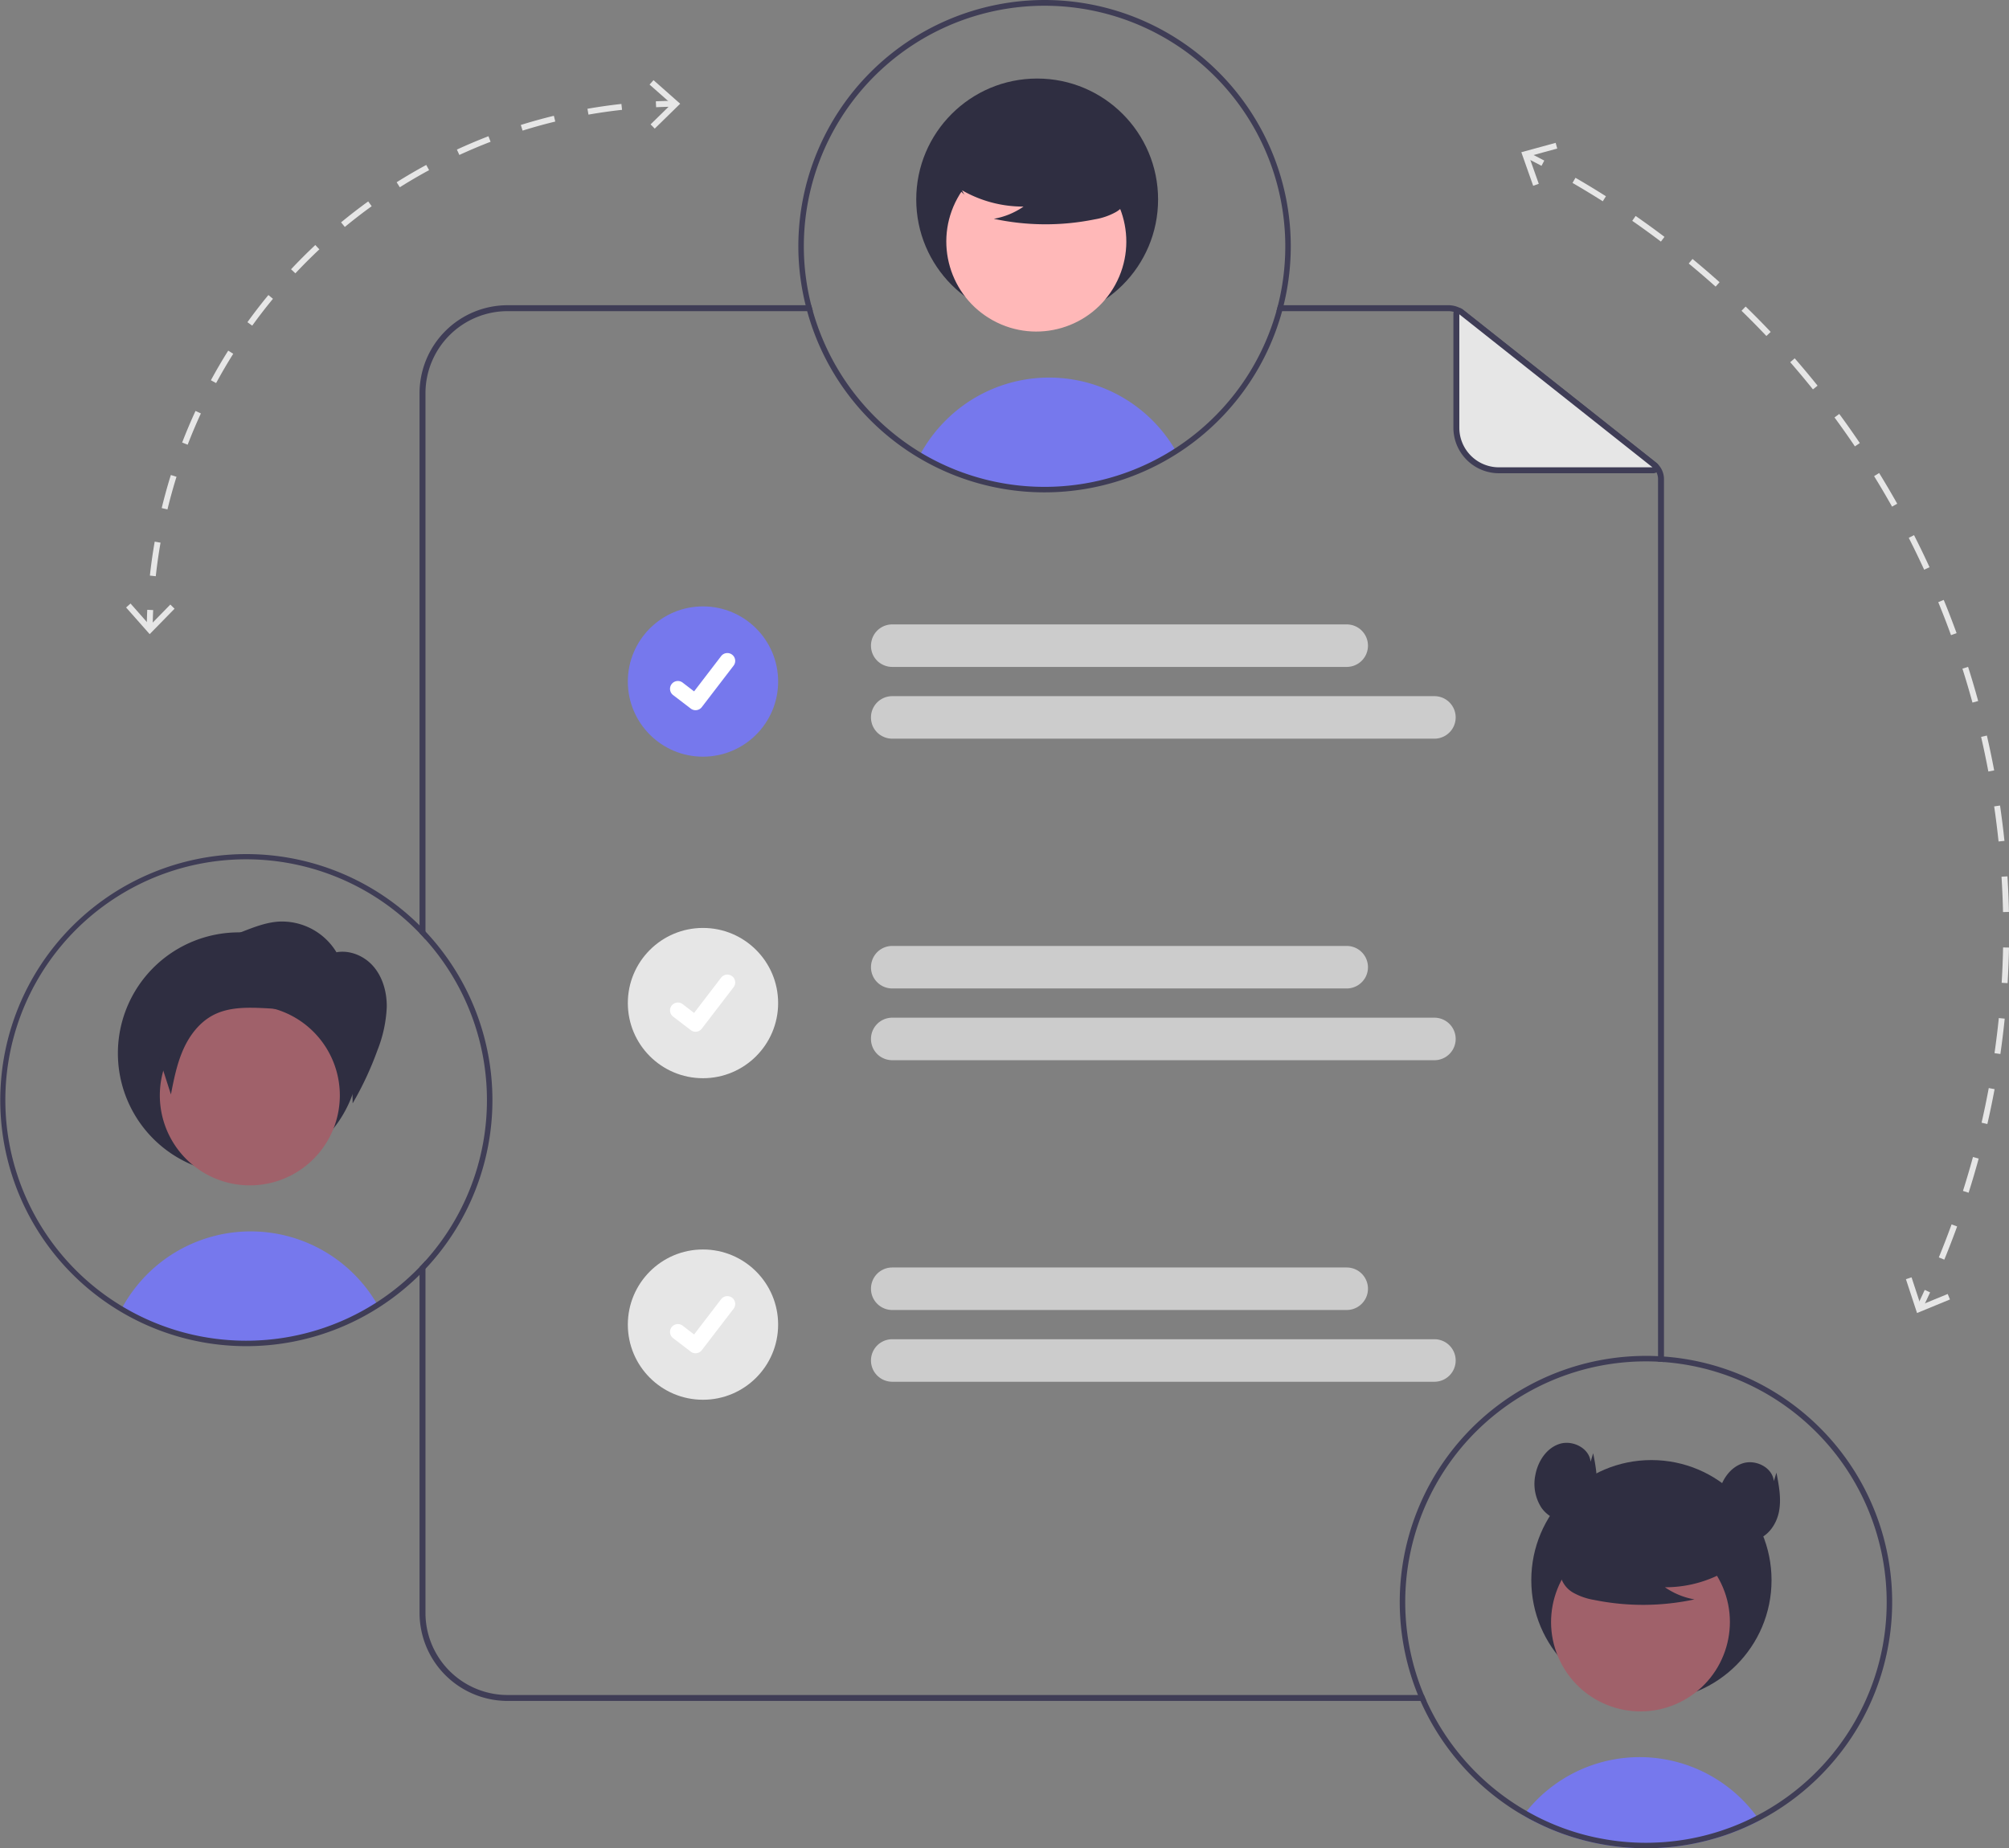 <svg xmlns="http://www.w3.org/2000/svg" width="677.858" height="623.712" data-name="Layer 1"><rect width="100%" height="100%" fill="#808080" stroke="none"/><path fill="#3f3d56" d="M480.44 572H171.25a27.721 27.721 0 0 1-27.69-27.7V425.45c-.64.73-1.31 1.45-2 2.15v116.7a29.727 29.727 0 0 0 29.69 29.7h310.06c-.3-.66-.59-1.33-.87-2zM143.56 132.7a27.721 27.721 0 0 1 27.69-27.7h103.02c-.19-.67-.37-1.33-.54-2H171.25a29.727 29.727 0 0 0-29.69 29.7v182.2c.69.7 1.35 1.42 2 2.15zm415.16 23.36-64.6-51.17a8.733 8.733 0 0 0-5.42-1.89h-57.49c-.16.67-.34 1.34-.53 2h58.02a6.796 6.796 0 0 1 4.18 1.45l64.6 51.18a5.146 5.146 0 0 1 1.96 4.06v297.83c.67.02 1.34.07 2 .12V161.69a7.137 7.137 0 0 0-2.72-5.63z"/><path fill="#e6e6e6" d="M557.867 158.702H505.74a14.348 14.348 0 0 1-14.348-14.348v-38.5a.897.897 0 0 1 1.454-.702l65.576 51.95a.897.897 0 0 1-.556 1.6z"/><path fill="#3f3d56" d="M557.866 159.702h-52.125a15.366 15.366 0 0 1-15.348-15.348v-38.5a1.897 1.897 0 0 1 3.074-1.487l65.577 51.951a1.896 1.896 0 0 1-1.178 3.384zm0-2zm-65.473-51.634v38.286a13.363 13.363 0 0 0 13.348 13.348h51.829z"/><path fill="#ccc" d="M454.395 225.061H301.051a7.174 7.174 0 1 1 0-14.348h153.344a7.174 7.174 0 0 1 0 14.348zm29.593 24.212H301.05a7.174 7.174 0 1 1 0-14.348h182.937a7.174 7.174 0 1 1 0 14.348zm-29.593 84.295H301.051a7.174 7.174 0 0 1 0-14.348h153.344a7.174 7.174 0 0 1 0 14.348zm29.593 24.212H301.05a7.174 7.174 0 1 1 0-14.348h182.937a7.174 7.174 0 1 1 0 14.348zm-29.593 84.295H301.051a7.174 7.174 0 1 1 0-14.348h153.344a7.174 7.174 0 0 1 0 14.348zm29.593 24.212H301.05a7.174 7.174 0 1 1 0-14.348h182.937a7.174 7.174 0 1 1 0 14.348z"/><circle cx="237.194" cy="229.993" r="25.356" fill="#7678ed" data-name="Ellipse 44"/><path fill="#fff" d="M234.682 239.666a2.63 2.63 0 0 1-1.582-.526l-.029-.021-5.959-4.559a2.648 2.648 0 1 1 3.223-4.203l3.86 2.96 9.12-11.9a2.647 2.647 0 0 1 3.712-.49v.001l-.056.079.058-.079a2.65 2.65 0 0 1 .49 3.712l-10.729 13.99a2.649 2.649 0 0 1-2.106 1.033z" data-name="Path 395"/><circle cx="237.194" cy="338.5" r="25.356" fill="#e6e6e6" data-name="Ellipse 44"/><path fill="#fff" d="M234.682 348.173a2.63 2.63 0 0 1-1.582-.526l-.029-.021-5.959-4.559a2.648 2.648 0 0 1 3.223-4.203l3.86 2.96 9.12-11.9a2.647 2.647 0 0 1 3.712-.49l-.056.08.058-.08a2.65 2.65 0 0 1 .49 3.713l-10.729 13.99a2.649 2.649 0 0 1-2.106 1.032z" data-name="Path 395"/><circle cx="237.194" cy="447.007" r="25.356" fill="#e6e6e6" data-name="Ellipse 44"/><path fill="#fff" d="M234.682 456.68a2.63 2.63 0 0 1-1.582-.526l-.029-.022-5.959-4.558a2.648 2.648 0 1 1 3.223-4.203l3.86 2.96 9.12-11.9a2.647 2.647 0 0 1 3.712-.49l-.056.08.058-.08a2.65 2.65 0 0 1 .49 3.713l-10.729 13.99a2.649 2.649 0 0 1-2.106 1.032z" data-name="Path 395"/><path fill="#7678ed" d="M593.697 614.324q-2.147 1.122-4.367 2.123-2.021.914-4.107 1.717c-.508.194-1.024.388-1.541.582a82.638 82.638 0 0 1-12.554 3.461q-3.17.623-6.424.979-2.686.304-5.427.433a78.91 78.91 0 0 1-3.914.093 82.927 82.927 0 0 1-15.47-1.45 68.943 68.943 0 0 1-3.933-.84 81.945 81.945 0 0 1-18.156-6.7c-.517-.26-1.034-.536-1.55-.804a54.464 54.464 0 0 1-2.262-1.274c.36-.498.748-.987 1.145-1.467a48.953 48.953 0 0 1 72.8-3.785 50.098 50.098 0 0 1 4.67 5.41c.378.498.739 1.005 1.09 1.522z"/><circle cx="557.205" cy="533.248" r="40.53" fill="#2f2e41"/><circle cx="814.587" cy="685.51" r="30.166" fill="#a0616a" transform="rotate(-28.663 413.692 1127.375)"/><path fill="#2f2e41" d="M585.213 528.392a41.028 41.028 0 0 1-23.447 7.246 25.142 25.142 0 0 0 9.965 4.1 82.73 82.73 0 0 1-33.793.19 21.87 21.87 0 0 1-7.074-2.43 8.953 8.953 0 0 1-4.366-5.84c-.742-4.235 2.559-8.083 5.988-10.676a44.175 44.175 0 0 1 37.122-7.418c4.146 1.072 8.3 2.883 10.994 6.213s3.491 8.464.925 11.893z"/><path fill="#3f3d56" d="M561.44 457.78c-.66-.05-1.33-.09-2-.12a78.8 78.8 0 0 0-4.08-.1A83.072 83.072 0 0 0 478.44 572c.27.67.55 1.34.85 2a83.673 83.673 0 0 0 32.84 37.56l.53.31c.45.27.89.53 1.33.77.75.45 1.5.87 2.26 1.28.52.27 1.04.54 1.55.8a81.774 81.774 0 0 0 18.16 6.7c1.3.32 2.6.6 3.93.84a82.963 82.963 0 0 0 15.47 1.45c1.31 0 2.61-.03 3.92-.09 1.82-.08 3.63-.23 5.42-.43q3.255-.36 6.43-.98a83.313 83.313 0 0 0 12.55-3.46c.52-.2 1.04-.39 1.54-.59 1.4-.53 2.76-1.1 4.11-1.71q2.22-1.005 4.37-2.13a83.876 83.876 0 0 0 34.19-33.2 2.432 2.432 0 0 1 .12-.22 83.047 83.047 0 0 0-66.57-123.12zm73.72 98.1a80.758 80.758 0 0 1-8.67 23.94c-.07.13-.14.26-.21.38a81.377 81.377 0 0 1-33.67 32.6q-2.13 1.11-4.31 2.08a75.66 75.66 0 0 1-3.7 1.54c-.52.2-1.06.41-1.59.59a79.042 79.042 0 0 1-10.83 3.1 76.825 76.825 0 0 1-8.26 1.3c-1.71.19-3.44.32-5.19.38-1.12.05-2.24.08-3.37.08a80.39 80.39 0 0 1-14.97-1.4 77.371 77.371 0 0 1-8.89-2.18 81.14 81.14 0 0 1-12.91-5.23c-.48-.25-.96-.5-1.43-.76-.68-.36-1.36-.73-2.02-1.12-.5-.28-1-.58-1.49-.87-.29-.17-.57-.34-.86-.52A81.776 81.776 0 0 1 481.31 574c-.3-.66-.59-1.33-.87-2a81.226 81.226 0 0 1 74.92-112.59c1.37 0 2.73.03 4.08.11.67.02 1.34.07 2 .12a81.293 81.293 0 0 1 73.72 96.24z"/><path fill="#2f2e41" d="M536.68 493.277c-.436-4.586-6.054-7.41-10.447-6.024s-7.277 5.809-8.15 10.332a14.821 14.821 0 0 0 2 11.189c2.22 3.196 6.3 5.19 10.107 4.379 4.345-.926 7.355-5.169 8.216-9.527s.006-8.851-.848-13.21zm61.827 6.55c-.436-4.585-6.054-7.408-10.447-6.023s-7.277 5.808-8.149 10.331a14.821 14.821 0 0 0 1.999 11.19c2.22 3.196 6.301 5.19 10.107 4.379 4.345-.926 7.355-5.169 8.216-9.527s.006-8.851-.848-13.21z"/><path fill="#7678ed" d="M396.78 152.246a82.214 82.214 0 0 1-86.443 1.375 49.963 49.963 0 0 1 8.677-11.676 49.32 49.32 0 0 1 77.452 9.756c.101.176.212.36.314.545z"/><circle cx="349.95" cy="67.306" r="40.8" fill="#2f2e41"/><circle cx="610.735" cy="219.663" r="30.366" fill="#ffb8b8" transform="rotate(-61.337 363.722 370.714)"/><path fill="#2f2e41" d="M321.756 62.418a41.3 41.3 0 0 0 23.603 7.295 25.31 25.31 0 0 1-10.032 4.127 83.28 83.28 0 0 0 34.017.19 22.016 22.016 0 0 0 7.121-2.445 9.012 9.012 0 0 0 4.396-5.879c.746-4.263-2.576-8.137-6.029-10.747a44.468 44.468 0 0 0-37.368-7.468c-4.174 1.08-8.356 2.902-11.067 6.255s-3.514 8.52-.931 11.972z"/><path fill="#3f3d56" d="M352.45 0a83.173 83.173 0 0 0-83.08 83.07 82.299 82.299 0 0 0 2.46 19.93c.17.67.34 1.34.52 2a82.987 82.987 0 0 0 80.1 61.15A83.104 83.104 0 0 0 432.6 105c.18-.67.35-1.33.51-2A83.128 83.128 0 0 0 352.45 0zm78.76 103c-.16.67-.34 1.34-.53 2a81.27 81.27 0 0 1-119.87 47.83A81.81 81.81 0 0 1 274.27 105c-.19-.67-.37-1.33-.54-2a80.4 80.4 0 0 1-2.51-19.93A81.225 81.225 0 1 1 431.21 103z"/><path fill="#7678ed" d="M127.41 440.38a82.21 82.21 0 0 1-86.44 1.38c.14-.27.29-.54.45-.8a49.35 49.35 0 0 1 85.52-1.37c.06.08.11.17.16.25.1.17.21.36.31.54z"/><path fill="#2f2e41" d="M121.38 355.44a40.8 40.8 0 1 1-40.8-40.8 40.606 40.606 0 0 1 40.8 40.8z"/><path fill="#a0616a" d="M112.55 380.79a31.366 31.366 0 0 1-1.61 3.43 30.369 30.369 0 0 1-41.21 12.08 30.366 30.366 0 1 1 29.13-53.29 30.375 30.375 0 0 1 13.69 37.78z"/><path fill="#3f3d56" d="M143.56 314.34c-.64-.7-1.31-1.39-2-2.06a83.027 83.027 0 1 0-13.65 128.88 83.684 83.684 0 0 0 13.65-10.93c.68-.67 1.35-1.35 2-2.05a83.006 83.006 0 0 0 0-113.84zm-2 113.26a81.498 81.498 0 0 1-14.62 11.99c-.01.01-.02.01-.03.02a81.3 81.3 0 0 1-85.47 1.36c-.01 0-.01-.01-.02-.01A81.22 81.22 0 1 1 141.56 314.9c.69.7 1.35 1.42 2 2.15a81.191 81.191 0 0 1 0 108.4c-.64.73-1.31 1.45-2 2.15z"/><path fill="#2f2e41" d="M113.647 321.558a21.484 21.484 0 0 0-19.809-10.54c-4.148.31-8.095 1.84-11.971 3.351l-19.705 7.686c-5.099 1.99-10.683 4.426-12.895 9.432-2.054 4.646-.522 10.011 1.03 14.849l7.371 22.993c1.01-5.165 2.037-10.382 4.178-15.19s5.528-9.24 10.211-11.642c5.118-2.625 11.151-2.57 16.897-2.294 8.137.391 16.985 1.427 22.767 7.166a23.648 23.648 0 0 1 6 11.72 70.54 70.54 0 0 1 1.259 13.265 109.978 109.978 0 0 0 8.399-18.005 44.549 44.549 0 0 0 3.12-14.575c.044-4.992-1.37-10.143-4.698-13.863s-8.753-5.73-13.524-4.256"/><path fill="#e6e6e6" d="m51.513 211.843-2-.024c.024-2 .081-4.03.171-6.032l1.998.09c-.089 1.98-.146 3.988-.17 5.966zm1.047-17.386-1.988-.217c.418-3.823.965-7.678 1.626-11.46l1.97.345a178.639 178.639 0 0 0-1.607 11.332zm3.943-22.536-1.944-.47a179.391 179.391 0 0 1 3.09-11.156l1.908.596a177.429 177.429 0 0 0-3.054 11.03zm6.822-21.852-1.866-.718a179.687 179.687 0 0 1 4.51-10.672l1.816.838a177.684 177.684 0 0 0-4.46 10.552zm9.592-20.793-1.758-.953a180.652 180.652 0 0 1 5.846-9.998l1.693 1.065a178.707 178.707 0 0 0-5.78 9.886zm12.184-19.38-1.621-1.17c2.25-3.117 4.63-6.2 7.076-9.165l1.543 1.272a179.452 179.452 0 0 0-6.998 9.063zm14.56-17.659-1.458-1.368c2.627-2.8 5.382-5.554 8.186-8.184l1.368 1.459a180.304 180.304 0 0 0-8.096 8.093zm16.69-15.653-1.272-1.543a181.122 181.122 0 0 1 9.16-7.072l1.171 1.621a179.626 179.626 0 0 0-9.059 6.994zm18.546-13.391-1.064-1.693a180.641 180.641 0 0 1 9.987-5.84l.953 1.758a178.69 178.69 0 0 0-9.876 5.775zm20.101-10.9-.837-1.815a180.237 180.237 0 0 1 10.65-4.504l.72 1.866a177.868 177.868 0 0 0-10.533 4.454zm21.327-8.215-.597-1.91a179.301 179.301 0 0 1 11.154-3.093l.472 1.944a177.513 177.513 0 0 0-11.03 3.06zm22.232-5.399-.345-1.97c3.78-.662 7.635-1.21 11.458-1.63l.218 1.989c-3.781.414-7.593.956-11.331 1.611zm22.819-2.497-.09-1.998c2.004-.09 4.033-.147 6.033-.171l.024 2c-1.978.023-3.985.08-5.967.17z"/><path fill="#e6e6e6" d="m58.899 205.414-1.429-1.401-6.894 7.051-6.53-7.391L42.547 205l7.955 9 8.397-8.586zM220.914 43.399l-1.401-1.429 7.051-6.894-7.391-6.53 1.327-1.499 9 7.955-8.586 8.397zm299.212 12.558q-2.641-1.39-5.32-2.731l.894-1.789q2.699 1.35 5.357 2.75zM656.03 425.084l-1.85-.759a295.164 295.164 0 0 0 4.3-11.132l1.88.682a296.494 296.494 0 0 1-4.33 11.209zm8.2-22.586-1.907-.605a292.385 292.385 0 0 0 3.377-11.448l1.93.527a293.615 293.615 0 0 1-3.4 11.526zm6.324-23.183-1.95-.447a290.62 290.62 0 0 0 2.424-11.687l1.967.366a293.271 293.271 0 0 1-2.441 11.768zm4.395-23.628-1.98-.284a290.904 290.904 0 0 0 1.453-11.848l1.99.202a293.285 293.285 0 0 1-1.463 11.93zm2.433-23.91-1.997-.121c.238-3.953.397-7.966.473-11.928l2 .038c-.077 3.99-.237 8.03-.476 12.01zm.457-24.031-2 .044q-.057-2.61-.161-5.214c-.09-2.227-.206-4.486-.347-6.715l1.996-.126c.142 2.244.26 4.518.349 6.76q.105 2.623.163 5.25zm-3.504-23.776c-.412-3.94-.91-7.925-1.482-11.842l1.979-.29a295.45 295.45 0 0 1 1.492 11.924zm-3.446-23.615a294.783 294.783 0 0 0-2.443-11.685l1.949-.449c.896 3.89 1.724 7.847 2.46 11.765zm-5.36-23.26a294.357 294.357 0 0 0-3.386-11.45l1.906-.606a296.934 296.934 0 0 1 3.41 11.528zm-7.235-22.751a294.423 294.423 0 0 0-4.306-11.138l1.85-.76a297.908 297.908 0 0 1 4.336 11.214zm-9.062-22.093a294.374 294.374 0 0 0-5.199-10.752l1.783-.907a295.99 295.99 0 0 1 5.234 10.825zM638.4 170.967a293.096 293.096 0 0 0-6.06-10.293l1.703-1.05a295.11 295.11 0 0 1 6.1 10.364zm-12.536-20.33a292.179 292.179 0 0 0-6.883-9.765l1.61-1.186a294.174 294.174 0 0 1 6.931 9.832zm-14.162-19.24a291.166 291.166 0 0 0-7.664-9.168l1.508-1.314a293.57 293.57 0 0 1 7.717 9.23zm-15.7-18.013a290.573 290.573 0 0 0-8.396-8.508l1.395-1.433a293.38 293.38 0 0 1 8.453 8.565zm-17.136-16.662a290.916 290.916 0 0 0-9.073-7.788l1.272-1.545a293.11 293.11 0 0 1 9.134 7.842zm-18.46-15.196a291.075 291.075 0 0 0-9.668-7.004l1.14-1.644a292.668 292.668 0 0 1 9.734 7.053zM540.79 67.921a293.94 293.94 0 0 0-10.208-6.19l1.002-1.732c3.46 2.003 6.918 4.1 10.278 6.233zm107.889 373.651-1.802-.869q1.303-2.699 2.545-5.412l1.819.833q-1.251 2.731-2.562 5.448z"/><path fill="#e6e6e6" d="m517.31 62.693 1.887-.665-3.287-9.297 9.514-2.6-.53-1.93-11.586 3.168 4.002 11.324zm125.768 368.984 1.901-.626 3.076 9.369 9.121-3.752.759 1.852-11.109 4.568-3.748-11.411z"/></svg>